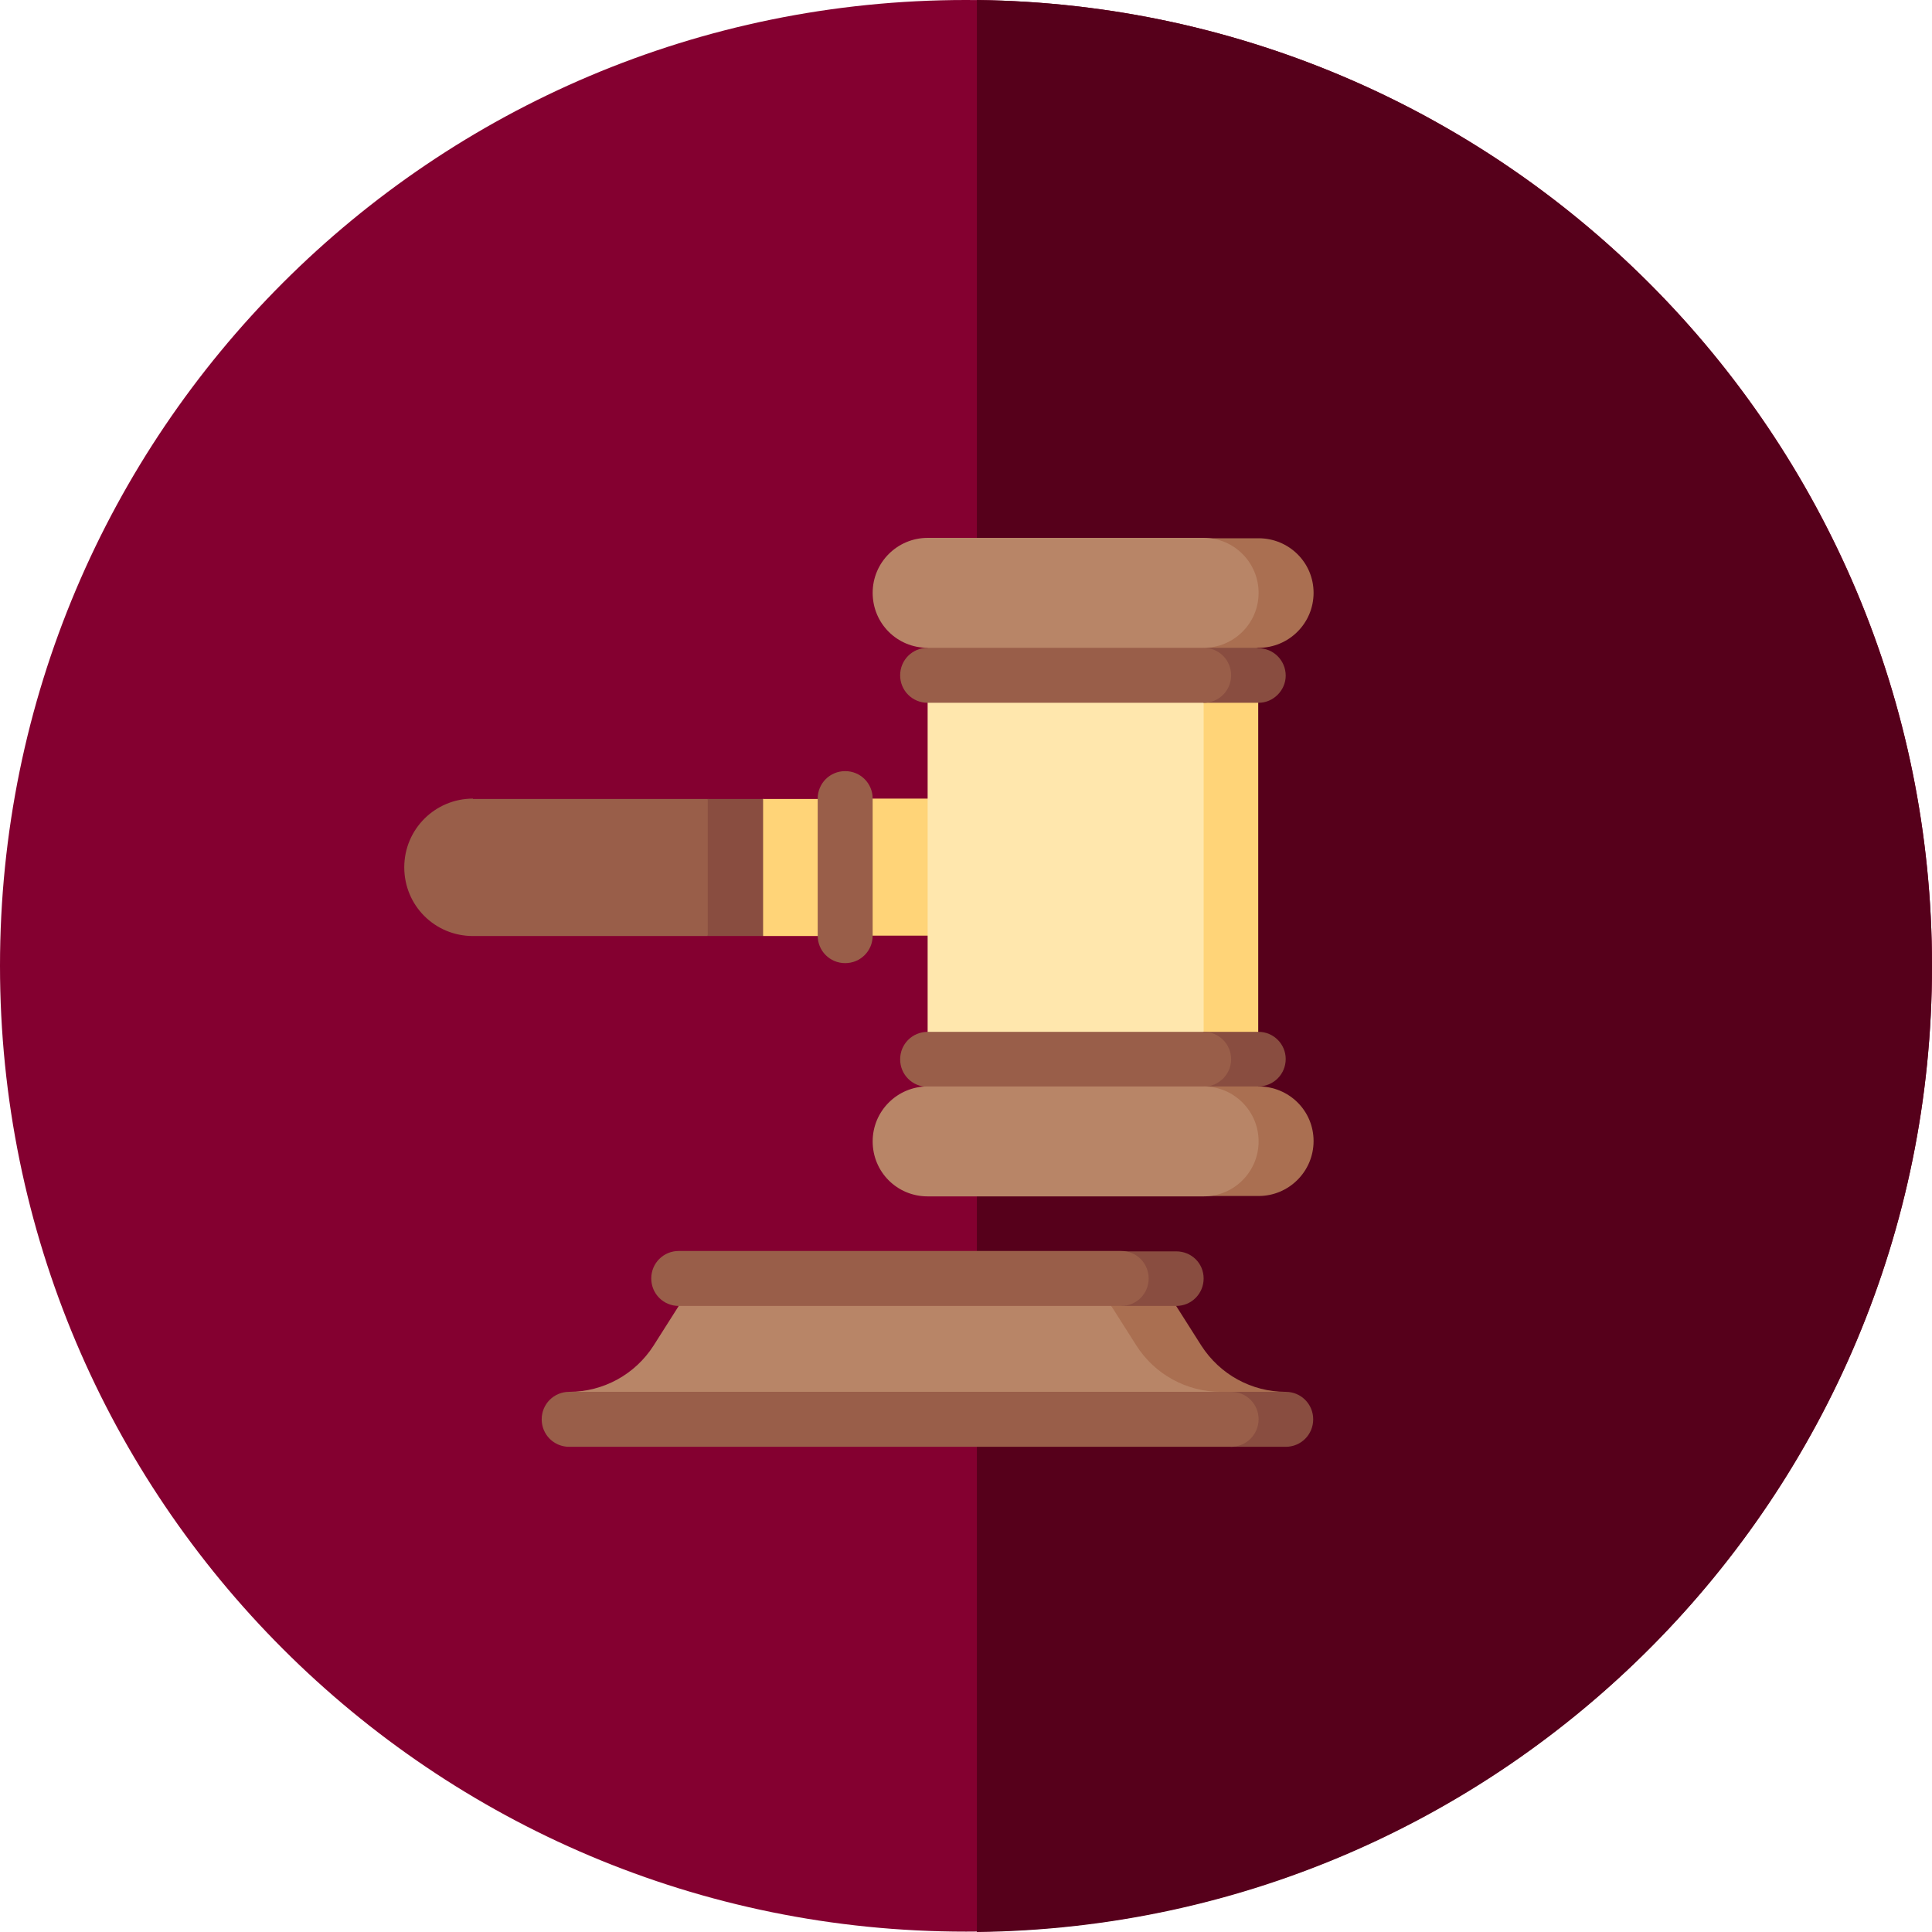 <?xml version="1.0" encoding="utf-8"?>
<!-- Generator: Adobe Illustrator 21.0.2, SVG Export Plug-In . SVG Version: 6.00 Build 0)  -->
<svg version="1.1" id="Layer_1" xmlns="http://www.w3.org/2000/svg" xmlns:xlink="http://www.w3.org/1999/xlink" x="0px" y="0px"
	 viewBox="0 0 506.1 506.1" style="enable-background:new 0 0 506.1 506.1;" xml:space="preserve">
<style type="text/css">
	.st0{clip-path:url(#SVGID_2_);fill:#840030;}
	.st1{clip-path:url(#SVGID_4_);fill:#56001B;}
	.st2{fill:#5A5A5A;}
	.st3{fill:#444444;}
	.st4{fill:#CF5668;}
	.st5{fill:#B03244;}
	.st6{fill:#FED2A4;}
	.st7{fill:#FFBD86;}
	.st8{fill:#F6A96C;}
	.st9{fill:#FFDBBB;}
	.st10{fill:#F0CE46;}
	.st11{fill:#E8A43E;}
	.st12{fill:#474F54;}
	.st13{fill:#F2F9FF;}
	.st14{fill:#32393F;}
	.st15{fill:#575F64;}
	.st16{fill:#FFE1BA;}
	.st17{fill:#FFBFAB;}
	.st18{fill:#DFE7F4;}
	.st19{fill:#C7CFE1;}
	.st20{clip-path:url(#SVGID_6_);fill:#840030;}
	.st21{clip-path:url(#SVGID_8_);fill:#56001B;}
	.st22{clip-path:url(#SVGID_10_);fill:#840030;}
	.st23{clip-path:url(#SVGID_12_);fill:#56001B;}
	.st24{clip-path:url(#SVGID_14_);fill:#F0CE46;}
	.st25{clip-path:url(#SVGID_16_);fill:#E8A43E;}
	.st26{clip-path:url(#SVGID_18_);fill:#840030;}
	.st27{clip-path:url(#SVGID_20_);fill:#56001B;}
	.st28{fill:#84DBFF;}
	.st29{fill:#CDD6E0;}
	.st30{fill:#F2F2F2;}
	.st31{fill:#334A5E;}
	.st32{fill:#40596B;}
	.st33{fill:#ACB3BA;}
	.st34{fill:#7CA1B1;}
	.st35{fill:#678D98;}
	.st36{fill:#3E5959;}
	.st37{fill:#EAF6FF;}
	.st38{fill:#D8ECFE;}
	.st39{fill:#B9EACF;}
	.st40{fill:#46CC8D;}
	.st41{fill:#0ED290;}
	.st42{fill:#FFCEBF;}
	.st43{fill:#FFB09E;}
	.st44{fill:#FE4FB7;}
	.st45{fill:#FE2AA8;}
	.st46{fill:#DCE6EB;}
	.st47{fill:#C8D2DC;}
	.st48{fill:#07485E;}
	.st49{fill:#03232E;}
	.st50{fill:#5ECEF4;}
	.st51{fill:#0FA9DD;}
	.st52{fill:#FFF5F5;}
	.st53{fill:#FFE477;}
	.st54{clip-path:url(#SVGID_22_);fill:#840030;}
	.st55{clip-path:url(#SVGID_24_);fill:#56001B;}
	.st56{fill:#DADDDF;}
	.st57{fill:#4398D1;}
	.st58{fill:#3582BD;}
	.st59{fill:#87CED9;}
	.st60{fill:#5EB3D1;}
	.st61{fill:#FDB62F;}
	.st62{fill:#FD7B2F;}
	.st63{fill:#FFB782;}
	.st64{fill:#F2A46F;}
	.st65{fill:#EAC057;}
	.st66{fill:#FFFFFF;}
	.st67{fill:#EDEDED;}
	.st68{clip-path:url(#SVGID_26_);fill:#840030;}
	.st69{clip-path:url(#SVGID_28_);fill:#56001B;}
	.st70{fill:#EEF4FF;}
	.st71{fill:#D9E6FC;}
	.st72{fill:#56001B;}
	.st73{clip-path:url(#SVGID_30_);fill:#840030;}
	.st74{clip-path:url(#SVGID_32_);fill:#56001B;}
	.st75{fill:#E1EBF0;}
	.st76{fill:#E50058;}
	.st77{fill:#FF415B;}
	.st78{fill:#FF7C48;}
	.st79{fill:#894D40;}
	.st80{fill:#995E49;}
	.st81{fill:#B88567;}
	.st82{fill:#AA6F51;}
	.st83{fill:#FFD478;}
	.st84{fill:#FFE7AD;}
</style>
<g>
	<g>
		<defs>
			<rect id="SVGID_29_" width="506.1" height="506.1"/>
		</defs>
		<clipPath id="SVGID_2_">
			<use xlink:href="#SVGID_29_"  style="overflow:visible;"/>
		</clipPath>
		<path class="st0" d="M506.1,253c0,139.8-113.3,253-253,253C113.3,506.1,0,392.8,0,253S113.3,0,253,0
			C392.8,0,506.1,113.3,506.1,253"/>
	</g>
	<g>
		<defs>
			<rect id="SVGID_31_" width="506.1" height="506.1"/>
		</defs>
		<clipPath id="SVGID_4_">
			<use xlink:href="#SVGID_31_"  style="overflow:visible;"/>
		</clipPath>
		<path class="st1" d="M255.9,0v506.1c138.4-1.5,250.2-114.2,250.2-253C506.1,114.3,394.3,1.6,255.9,0"/>
	</g>
</g>
<g>
	<path class="st79" d="M308.1,327.8h-14.4L243,356.5l65.1-14.4c4,0,7.2-3.2,7.2-7.2S312.1,327.8,308.1,327.8z"/>
	<path class="st80" d="M300.9,334.9c0-4-3.2-7.2-7.2-7.2H177.8c-4,0-7.2,3.2-7.2,7.2s3.2,7.2,7.2,7.2l65.1,14.4l50.8-14.4
		C297.7,342.1,300.9,338.9,300.9,334.9z"/>
	<path class="st81" d="M291.1,342.1H177.8l-6.6,10.4c-4.8,7.5-13.1,12.1-22.1,12.1v7.2h187.8L291.1,342.1z"/>
	<path class="st82" d="M314.7,352.5l-6.6-10.4h-17l6.6,10.4c4.8,7.5,13.1,12.1,22.1,12.1l17,7.2v-7.2
		C327.9,364.6,319.6,360.1,314.7,352.5z"/>
	<path class="st83" d="M199.9,209.2l-14.4,18l14.4,18h21.6v-35.9H199.9z"/>
	<path class="st79" d="M185.5,209.2l-14.4,18l14.4,18h14.4v-35.9H185.5z"/>
	<path class="st80" d="M123.9,209.2c-9.9,0-18,8-18,18s8,18,18,18h61.5v-35.9H123.9z"/>
	<path class="st83" d="M221.4,209.2h28.7v35.9h-28.7V209.2z"/>
	<path class="st83" d="M300.9,176.9h28.7v100.6h-28.7V176.9z"/>
	<path class="st84" d="M243,176.9h72.3v100.6H243V176.9z"/>
	<path class="st79" d="M336.8,364.6h-14.4V379h14.4c4,0,7.2-3.2,7.2-7.2S340.8,364.6,336.8,364.6z"/>
	<path class="st80" d="M329.7,371.8c0-4-3.2-7.2-7.2-7.2H149.1c-4,0-7.2,3.2-7.2,7.2s3.2,7.2,7.2,7.2h173.4
		C326.4,379,329.7,375.8,329.7,371.8z"/>
	<path class="st79" d="M329.7,270.3h-14.4l-29,28.7l43.3-14.4c4,0,7.2-3.2,7.2-7.2C336.8,273.5,333.6,270.3,329.7,270.3z"/>
	<path class="st80" d="M322.5,277.5c0-4-3.2-7.2-7.2-7.2H243c-4,0-7.2,3.2-7.2,7.2c0,4,3.2,7.2,7.2,7.2l43.3,14.4l29-14.4
		C319.3,284.6,322.5,281.4,322.5,277.5z"/>
	<path class="st79" d="M329.7,184.1h-14.4l-29-28.7l43.3,14.4c4,0,7.2,3.2,7.2,7.2C336.8,180.8,333.6,184.1,329.7,184.1z"/>
	<path class="st80" d="M322.5,176.9c0,4-3.2,7.2-7.2,7.2H243c-4,0-7.2-3.2-7.2-7.2c0-4,3.2-7.2,7.2-7.2l43.3-14.4l29,14.4
		C319.3,169.7,322.5,172.9,322.5,176.9z"/>
	<path class="st80" d="M228.6,245.1v-35.9c0-4-3.2-7.2-7.2-7.2c-4,0-7.2,3.2-7.2,7.2v35.9c0,4,3.2,7.2,7.2,7.2
		C225.4,252.3,228.6,249.1,228.6,245.1z"/>
	<path class="st82" d="M329.7,141h-14.4v28.7h14.4c7.9,0,14.4-6.4,14.4-14.4S337.6,141,329.7,141z"/>
	<path class="st81" d="M329.7,155.3c0-7.9-6.4-14.4-14.4-14.4H243c-7.9,0-14.4,6.4-14.4,14.4s6.4,14.4,14.4,14.4h72.3
		C323.2,169.7,329.7,163.3,329.7,155.3z"/>
	<path class="st82" d="M329.7,284.6h-14.4v28.7h14.4c7.9,0,14.4-6.4,14.4-14.4S337.6,284.6,329.7,284.6z"/>
	<path class="st81" d="M329.7,299c0-7.9-6.4-14.4-14.4-14.4H243c-7.9,0-14.4,6.4-14.4,14.4s6.4,14.4,14.4,14.4h72.3
		C323.2,313.4,329.7,307,329.7,299z"/>
</g>
</svg>
